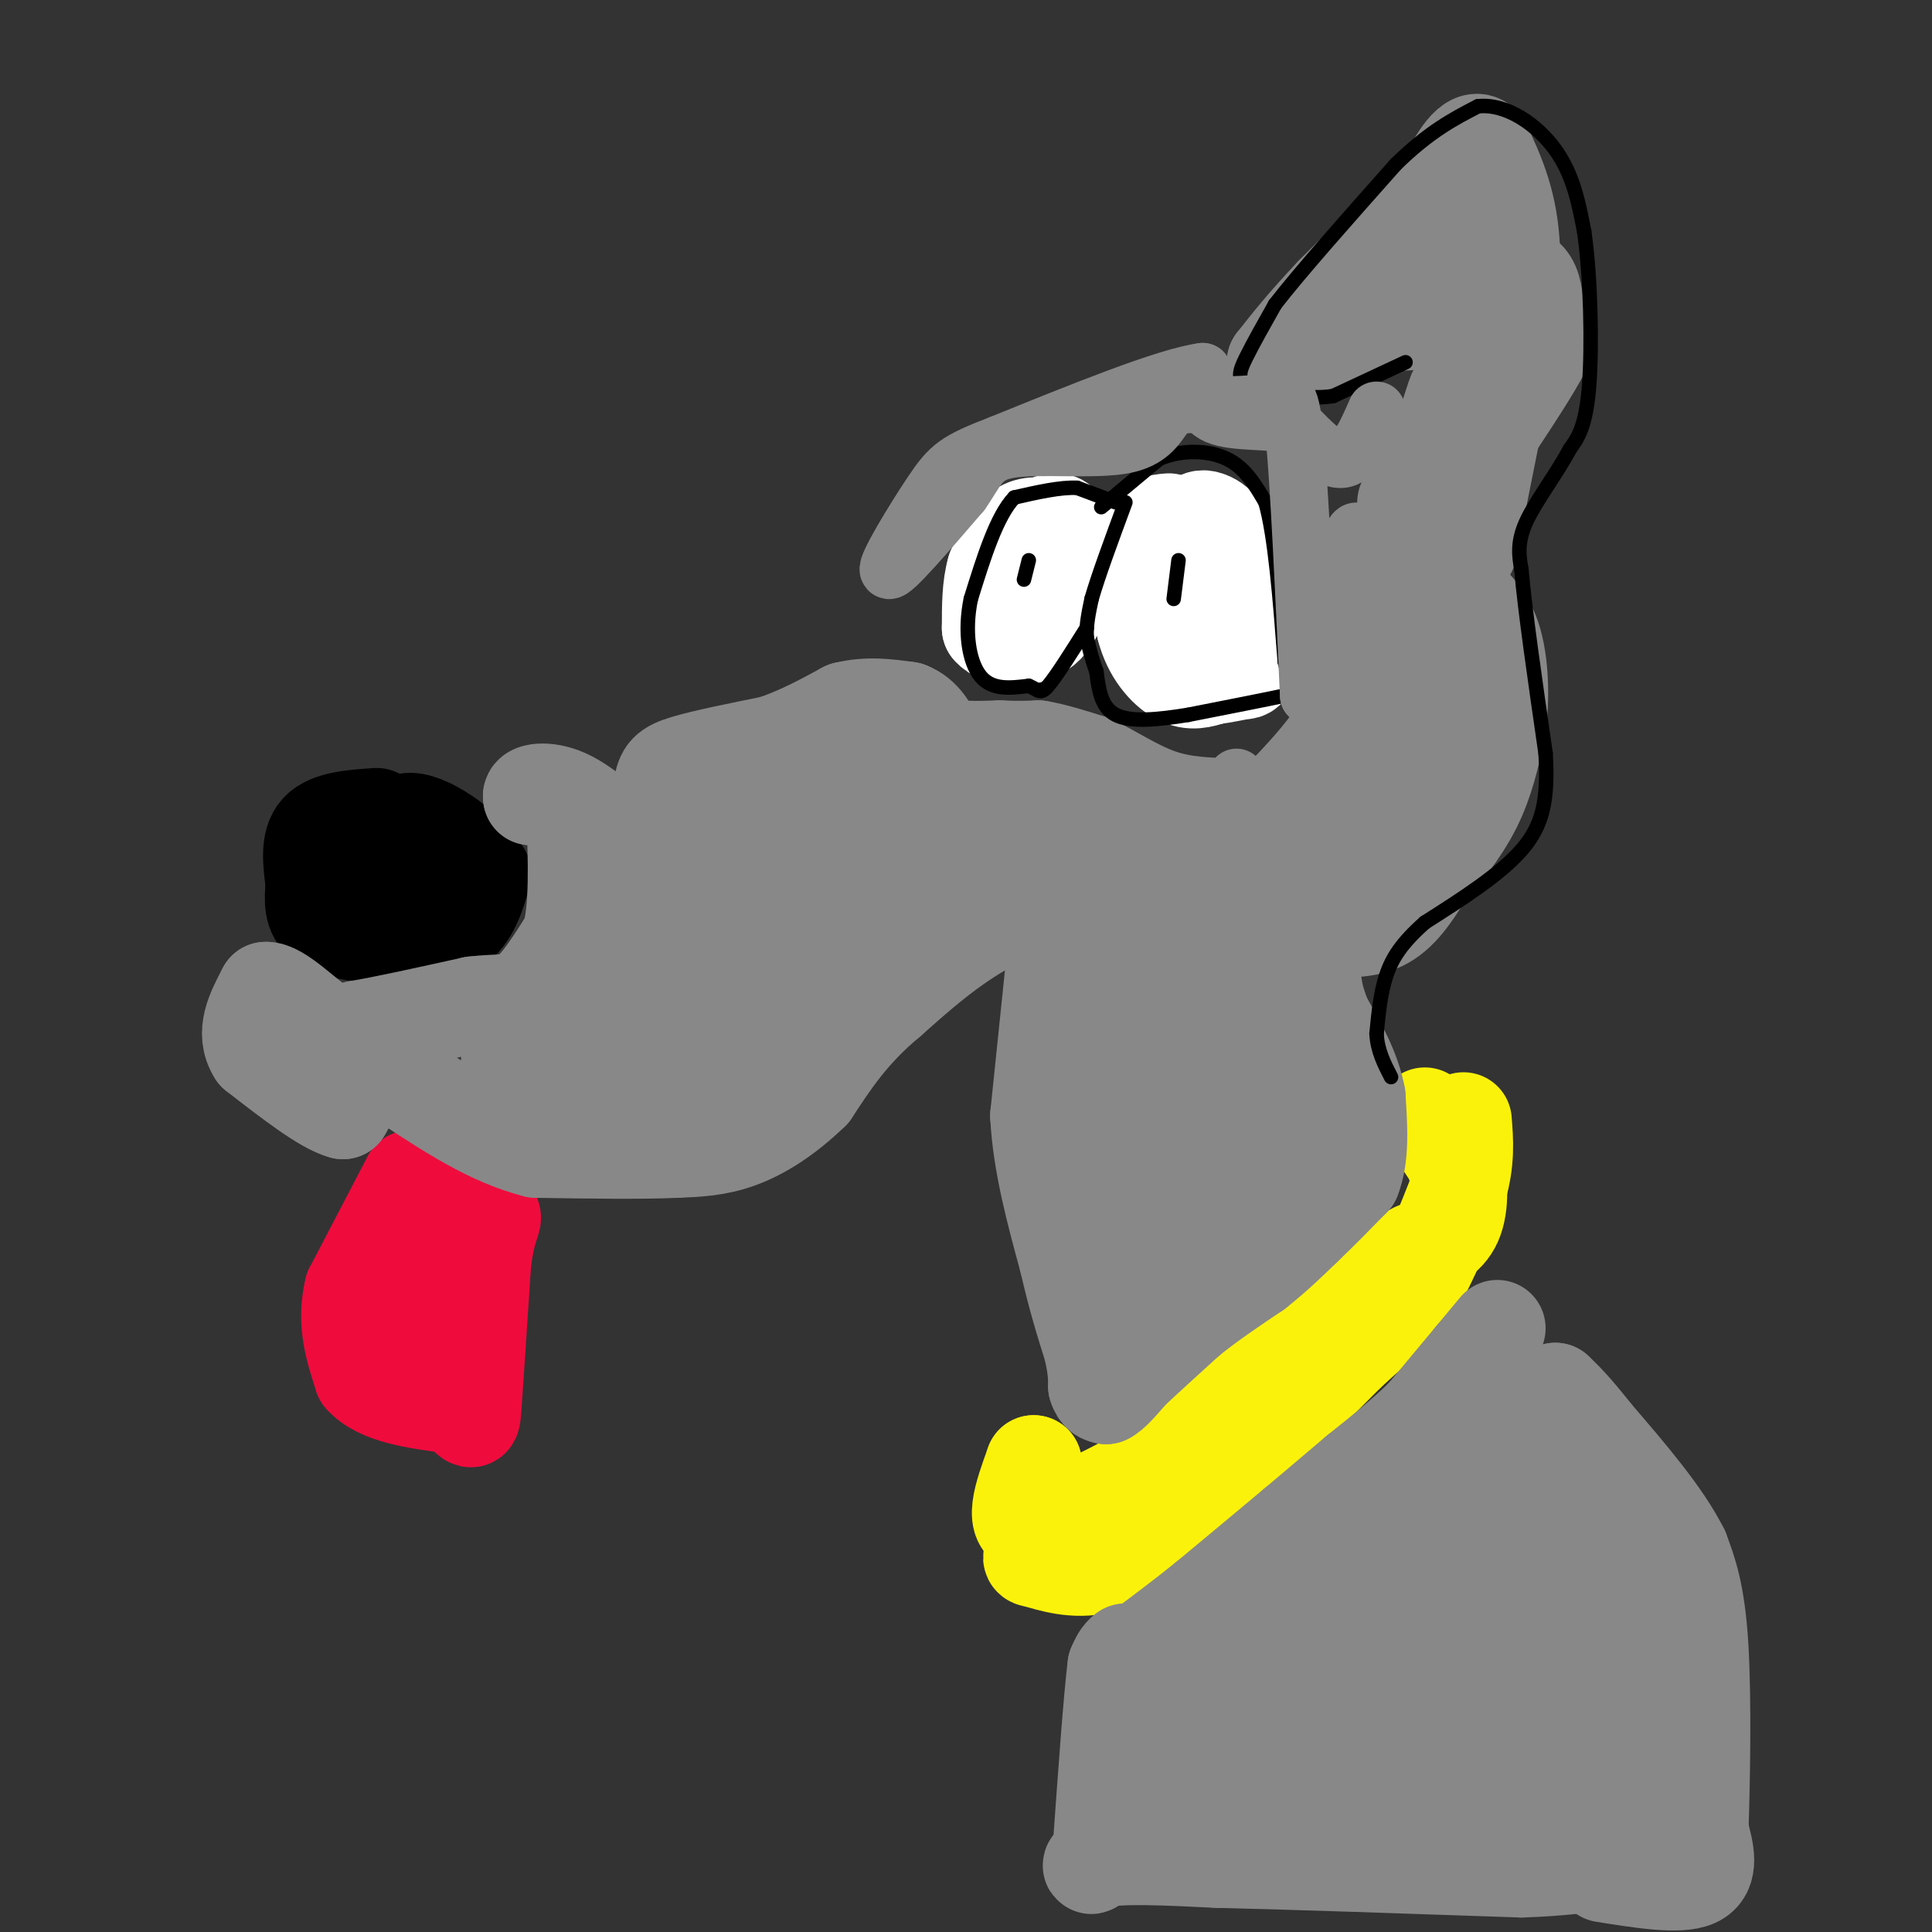 <svg viewBox='0 0 400 400' version='1.1' xmlns='http://www.w3.org/2000/svg' xmlns:xlink='http://www.w3.org/1999/xlink'><rect x="0" y="0" width="400" height="400" fill="#333333" stroke="none"/><g fill='none' stroke='#FBF20B' stroke-width='20' stroke-linecap='round' stroke-linejoin='round'><path d='M295,231c0.000,0.000 6.000,9.000 6,9'/><path d='M301,240c1.289,4.022 1.511,9.578 0,13c-1.511,3.422 -4.756,4.711 -8,6'/><path d='M293,259c-4.833,3.667 -12.917,9.833 -21,16'/><path d='M272,275c-8.333,7.000 -18.667,16.500 -29,26'/><path d='M243,301c-9.667,6.833 -19.333,10.917 -29,15'/><path d='M214,316c-4.833,0.333 -2.417,-6.333 0,-13'/><path d='M214,303c0.000,0.667 0.000,8.833 0,17'/><path d='M214,320c-0.345,3.119 -1.208,2.417 1,3c2.208,0.583 7.488,2.452 13,1c5.512,-1.452 11.256,-6.226 17,-11'/><path d='M245,313c8.500,-7.333 21.250,-20.167 34,-33'/><path d='M279,280c8.000,-7.356 11.000,-9.244 14,-14c3.000,-4.756 6.000,-12.378 9,-20'/><path d='M302,246c1.667,-5.667 1.333,-9.833 1,-14'/></g>
<g fill='none' stroke='#F00B3D' stroke-width='20' stroke-linecap='round' stroke-linejoin='round'><path d='M85,244c0.000,0.000 -12.000,23.000 -12,23'/><path d='M73,267c-1.667,6.833 0.167,12.417 2,18'/><path d='M75,285c3.500,4.000 11.250,5.000 19,6'/><path d='M94,291c3.756,2.267 3.644,4.933 4,0c0.356,-4.933 1.178,-17.467 2,-30'/><path d='M100,261c0.889,-6.622 2.111,-8.178 2,-9c-0.111,-0.822 -1.556,-0.911 -3,-1'/><path d='M99,251c-1.000,5.167 -2.000,18.583 -3,32'/><path d='M96,283c-2.226,3.405 -6.292,-4.083 -8,-10c-1.708,-5.917 -1.060,-10.262 0,-13c1.060,-2.738 2.530,-3.869 4,-5'/><path d='M92,255c1.733,-3.667 4.067,-10.333 5,-7c0.933,3.333 0.467,16.667 0,30'/><path d='M97,278c-0.167,5.667 -0.583,4.833 -1,4'/></g>
<g fill='none' stroke='#FFFFFF' stroke-width='20' stroke-linecap='round' stroke-linejoin='round'><path d='M217,109c-2.083,-0.250 -4.167,-0.500 -6,1c-1.833,1.500 -3.417,4.750 -5,8'/><path d='M206,118c-1.000,3.333 -1.000,7.667 -1,12'/><path d='M205,130c2.067,2.489 7.733,2.711 11,0c3.267,-2.711 4.133,-8.356 5,-14'/><path d='M221,116c0.600,-4.133 -0.400,-7.467 -2,-8c-1.600,-0.533 -3.800,1.733 -6,4'/><path d='M213,112c-1.167,1.333 -1.083,2.667 -1,4'/><path d='M242,108c-2.083,0.167 -4.167,0.333 -5,4c-0.833,3.667 -0.417,10.833 0,18'/><path d='M237,130c1.244,5.022 4.356,8.578 7,10c2.644,1.422 4.822,0.711 7,0'/><path d='M251,140c2.333,-0.238 4.667,-0.833 6,-1c1.333,-0.167 1.667,0.095 1,-4c-0.667,-4.095 -2.333,-12.548 -4,-21'/><path d='M254,114c-1.119,-4.536 -1.917,-5.375 -3,-6c-1.083,-0.625 -2.452,-1.036 -3,0c-0.548,1.036 -0.274,3.518 0,6'/><path d='M248,114c1.000,2.833 3.500,6.917 6,11'/></g>
<g fill='none' stroke='#000000' stroke-width='20' stroke-linecap='round' stroke-linejoin='round'><path d='M78,169c-4.917,0.333 -9.833,0.667 -12,3c-2.167,2.333 -1.583,6.667 -1,11'/><path d='M65,183c-0.289,3.356 -0.511,6.244 2,8c2.511,1.756 7.756,2.378 13,3'/><path d='M80,194c4.867,0.511 10.533,0.289 14,-2c3.467,-2.289 4.733,-6.644 6,-11'/><path d='M100,181c-2.267,-4.689 -10.933,-10.911 -15,-11c-4.067,-0.089 -3.533,5.956 -3,12'/><path d='M82,182c-1.450,2.440 -3.574,2.541 0,3c3.574,0.459 12.847,1.278 15,0c2.153,-1.278 -2.813,-4.651 -6,-6c-3.187,-1.349 -4.593,-0.675 -6,0'/><path d='M85,179c-1.333,0.667 -1.667,2.333 -2,4'/></g>
<g fill='none' stroke='#888888' stroke-width='20' stroke-linecap='round' stroke-linejoin='round'><path d='M310,275c0.000,0.000 -5.000,6.000 -5,6'/><path d='M305,281c-2.500,3.000 -6.250,7.500 -10,12'/><path d='M295,293c-4.000,4.000 -9.000,8.000 -14,12'/><path d='M281,305c-4.500,3.833 -8.750,7.417 -13,11'/><path d='M268,316c-5.167,4.333 -11.583,9.667 -18,15'/><path d='M250,331c-5.167,4.167 -9.083,7.083 -13,10'/><path d='M237,341c-2.833,1.833 -3.417,1.417 -4,1'/><path d='M233,342c-1.000,0.667 -1.500,1.833 -2,3'/><path d='M231,345c-0.833,6.667 -1.917,21.833 -3,37'/><path d='M228,382c-1.533,6.422 -3.867,3.978 0,3c3.867,-0.978 13.933,-0.489 24,0'/><path d='M252,385c14.500,0.333 38.750,1.167 63,2'/><path d='M315,387c15.500,-0.500 22.750,-2.750 30,-5'/><path d='M345,382c5.333,-0.833 3.667,-0.417 2,0'/><path d='M332,388c7.833,1.250 15.667,2.500 19,1c3.333,-1.500 2.167,-5.750 1,-10'/><path d='M352,379c0.333,-9.111 0.667,-26.889 0,-38c-0.667,-11.111 -2.333,-15.556 -4,-20'/><path d='M348,321c-3.667,-7.333 -10.833,-15.667 -18,-24'/><path d='M330,297c-4.333,-5.500 -6.167,-7.250 -8,-9'/><path d='M322,288c2.044,3.489 11.156,16.711 16,29c4.844,12.289 5.422,23.644 6,35'/><path d='M344,352c0.417,7.774 -1.542,9.708 -2,12c-0.458,2.292 0.583,4.940 -8,7c-8.583,2.060 -26.792,3.530 -45,5'/><path d='M289,376c-16.274,0.893 -34.458,0.625 -43,0c-8.542,-0.625 -7.440,-1.607 -7,-4c0.440,-2.393 0.220,-6.196 0,-10'/><path d='M239,362c1.826,-8.164 6.393,-23.574 8,-22c1.607,1.574 0.256,20.133 2,26c1.744,5.867 6.585,-0.959 10,-6c3.415,-5.041 5.404,-8.297 7,-14c1.596,-5.703 2.798,-13.851 4,-22'/><path d='M270,324c0.869,-7.250 1.042,-14.375 1,-3c-0.042,11.375 -0.298,41.250 3,44c3.298,2.750 10.149,-21.625 17,-46'/><path d='M291,319c3.388,-0.098 3.358,22.656 4,31c0.642,8.344 1.956,2.278 4,1c2.044,-1.278 4.820,2.233 6,-7c1.180,-9.233 0.766,-31.209 1,-39c0.234,-7.791 1.117,-1.395 2,5'/><path d='M308,310c2.024,8.571 6.083,27.500 8,26c1.917,-1.500 1.690,-23.429 1,-34c-0.690,-10.571 -1.845,-9.786 -3,-9'/><path d='M314,293c-0.506,-3.325 -0.270,-7.139 -7,2c-6.730,9.139 -20.427,31.230 -26,44c-5.573,12.770 -3.021,16.220 -1,20c2.021,3.780 3.510,7.890 5,12'/><path d='M285,371c7.315,3.080 23.101,4.781 33,3c9.899,-1.781 13.911,-7.044 16,-11c2.089,-3.956 2.255,-6.603 1,-10c-1.255,-3.397 -3.930,-7.542 -9,-9c-5.070,-1.458 -12.535,-0.229 -20,1'/><path d='M306,345c-6.737,1.885 -13.579,6.099 -12,8c1.579,1.901 11.578,1.489 18,0c6.422,-1.489 9.268,-4.055 10,-7c0.732,-2.945 -0.648,-6.270 0,-10c0.648,-3.730 3.324,-7.865 6,-12'/><path d='M328,324c1.715,0.628 3.001,8.199 4,18c0.999,9.801 1.711,21.833 -2,27c-3.711,5.167 -11.845,3.468 -18,0c-6.155,-3.468 -10.330,-8.705 -19,-12c-8.670,-3.295 -21.835,-4.647 -35,-6'/><path d='M258,351c-6.000,-3.667 -3.500,-9.833 -1,-16'/><path d='M335,361c0.000,0.000 -14.000,2.000 -14,2'/><path d='M218,202c0.000,0.000 -3.000,29.000 -3,29'/><path d='M215,231c0.500,9.833 3.250,19.917 6,30'/><path d='M221,261c1.833,8.000 3.417,13.000 5,18'/><path d='M226,279c1.000,4.333 1.000,6.167 1,8'/><path d='M227,287c0.500,1.667 1.250,1.833 2,2'/><path d='M229,289c1.167,-0.500 3.083,-2.750 5,-5'/><path d='M234,284c2.833,-2.667 7.417,-6.833 12,-11'/><path d='M246,273c4.333,-3.500 9.167,-6.750 14,-10'/><path d='M260,263c4.000,-3.167 7.000,-6.083 10,-9'/><path d='M270,254c3.333,-3.167 6.667,-6.583 10,-10'/><path d='M280,244c1.833,-4.500 1.417,-10.750 1,-17'/><path d='M281,227c-1.000,-5.500 -4.000,-10.750 -7,-16'/><path d='M274,211c-1.500,-3.833 -1.750,-5.417 -2,-7'/><path d='M231,192c-2.083,11.917 -4.167,23.833 -4,33c0.167,9.167 2.583,15.583 5,22'/><path d='M232,247c0.929,5.417 0.750,7.958 3,9c2.250,1.042 6.929,0.583 11,-1c4.071,-1.583 7.536,-4.292 11,-7'/><path d='M257,248c6.845,-5.643 18.458,-16.250 21,-20c2.542,-3.750 -3.988,-0.643 -13,6c-9.012,6.643 -20.506,16.821 -32,27'/><path d='M233,261c-5.585,4.774 -3.549,3.207 -2,3c1.549,-0.207 2.609,0.944 4,1c1.391,0.056 3.112,-0.984 7,-6c3.888,-5.016 9.944,-14.008 16,-23'/><path d='M258,236c4.837,-7.645 8.929,-15.259 10,-20c1.071,-4.741 -0.878,-6.611 -2,-9c-1.122,-2.389 -1.418,-5.297 -6,0c-4.582,5.297 -13.452,18.799 -17,22c-3.548,3.201 -1.774,-3.900 0,-11'/><path d='M243,218c-0.462,-7.544 -1.615,-20.906 -3,-25c-1.385,-4.094 -3.000,1.078 -4,5c-1.000,3.922 -1.385,6.594 0,10c1.385,3.406 4.538,7.544 7,9c2.462,1.456 4.231,0.228 6,-1'/><path d='M249,216c2.402,-1.357 5.407,-4.250 7,-10c1.593,-5.750 1.775,-14.356 0,-17c-1.775,-2.644 -5.507,0.673 -7,4c-1.493,3.327 -0.746,6.663 0,10'/><path d='M249,203c1.167,0.667 4.083,-2.667 7,-6'/><path d='M239,246c13.083,-23.000 26.167,-46.000 33,-56c6.833,-10.000 7.417,-7.000 8,-4'/><path d='M280,186c2.333,-1.500 4.167,-3.250 6,-5'/><path d='M272,192c5.083,0.417 10.167,0.833 14,-1c3.833,-1.833 6.417,-5.917 9,-10'/><path d='M295,181c3.400,-3.956 7.400,-8.844 10,-14c2.600,-5.156 3.800,-10.578 5,-16'/><path d='M310,151c0.911,-6.267 0.689,-13.933 -1,-19c-1.689,-5.067 -4.844,-7.533 -8,-10'/><path d='M301,122c-1.333,-1.667 -0.667,-0.833 0,0'/><path d='M304,114c0.000,0.000 5.000,-25.000 5,-25'/><path d='M309,89c1.500,-10.333 2.750,-23.667 4,-37'/><path d='M313,52c-0.333,-9.833 -3.167,-15.917 -6,-22'/><path d='M307,30c-2.333,-2.333 -5.167,2.833 -8,8'/><path d='M299,38c-5.167,5.167 -14.083,14.083 -23,23'/><path d='M276,61c-5.833,6.167 -8.917,10.083 -12,14'/><path d='M264,75c1.167,1.333 10.083,-2.333 19,-6'/><path d='M283,69c6.500,-3.333 13.250,-8.667 20,-14'/><path d='M303,55c-0.667,0.489 -12.333,8.711 -13,11c-0.667,2.289 9.667,-1.356 20,-5'/><path d='M310,61c3.833,-1.702 3.417,-3.458 4,-4c0.583,-0.542 2.167,0.131 3,2c0.833,1.869 0.917,4.935 1,8'/><path d='M318,67c1.400,1.022 4.400,-0.422 1,6c-3.400,6.422 -13.200,20.711 -23,35'/><path d='M296,108c-2.289,-0.644 3.489,-19.756 5,-25c1.511,-5.244 -1.244,3.378 -4,12'/><path d='M297,95c-2.178,5.956 -5.622,14.844 -5,13c0.622,-1.844 5.311,-14.422 10,-27'/><path d='M302,81c0.833,-0.333 -2.083,12.333 -5,25'/><path d='M291,104c3.167,25.500 6.333,51.000 7,54c0.667,3.000 -1.167,-16.500 -3,-36'/><path d='M295,122c-0.231,-9.238 0.691,-14.332 0,-8c-0.691,6.332 -2.994,24.089 -7,39c-4.006,14.911 -9.716,26.974 -12,27c-2.284,0.026 -1.142,-11.987 0,-24'/><path d='M276,156c1.690,-8.536 5.917,-17.875 5,-14c-0.917,3.875 -6.976,20.964 -11,30c-4.024,9.036 -6.012,10.018 -8,11'/><path d='M262,183c-9.167,2.500 -28.083,3.250 -47,4'/><path d='M215,187c-13.000,4.000 -22.000,12.000 -31,20'/><path d='M184,207c-7.833,6.500 -11.917,12.750 -16,19'/><path d='M168,226c-5.244,5.089 -10.356,8.311 -15,10c-4.644,1.689 -8.822,1.844 -13,2'/><path d='M140,238c-7.000,0.333 -18.000,0.167 -29,0'/><path d='M111,238c-9.333,-2.333 -18.167,-8.167 -27,-14'/><path d='M84,224c-5.833,-2.333 -6.917,-1.167 -8,0'/><path d='M76,224c-2.167,1.000 -3.583,3.500 -5,6'/><path d='M71,230c-3.833,-1.000 -10.917,-6.500 -18,-12'/><path d='M53,218c-2.667,-4.167 -0.333,-8.583 2,-13'/><path d='M55,205c2.667,-0.244 8.333,5.644 12,8c3.667,2.356 5.333,1.178 7,0'/><path d='M74,213c5.167,-0.833 14.583,-2.917 24,-5'/><path d='M98,208c5.778,-0.689 8.222,0.089 11,-2c2.778,-2.089 5.889,-7.044 9,-12'/><path d='M118,194c1.667,-6.167 1.333,-15.583 1,-25'/><path d='M119,169c-1.333,-4.833 -5.167,-4.417 -9,-4'/><path d='M110,165c-0.422,-1.067 3.022,-1.733 7,0c3.978,1.733 8.489,5.867 13,10'/><path d='M130,175c3.311,2.356 5.089,3.244 6,1c0.911,-2.244 0.956,-7.622 1,-13'/><path d='M137,163c0.467,-2.956 1.133,-3.844 5,-5c3.867,-1.156 10.933,-2.578 18,-4'/><path d='M160,154c5.500,-1.833 10.250,-4.417 15,-7'/><path d='M175,147c4.667,-1.167 8.833,-0.583 13,0'/><path d='M188,147c3.167,1.167 4.583,4.083 6,7'/><path d='M194,154c3.167,1.333 8.083,1.167 13,1'/><path d='M207,155c3.500,0.167 5.750,0.083 8,0'/><path d='M215,155c3.167,0.500 7.083,1.750 11,3'/><path d='M226,158c4.156,1.933 9.044,5.267 14,7c4.956,1.733 9.978,1.867 15,2'/><path d='M255,167c-0.333,1.333 -8.667,3.667 -17,6'/><path d='M238,173c-15.044,1.156 -44.156,1.044 -62,2c-17.844,0.956 -24.422,2.978 -31,5'/><path d='M145,180c-1.695,0.110 9.566,-2.115 19,-6c9.434,-3.885 17.040,-9.431 16,-12c-1.040,-2.569 -10.726,-2.163 -18,0c-7.274,2.163 -12.137,6.081 -17,10'/><path d='M145,172c-4.200,8.133 -6.200,23.467 -12,32c-5.800,8.533 -15.400,10.267 -25,12'/><path d='M108,216c-4.155,3.143 -2.042,5.000 -2,6c0.042,1.000 -1.988,1.143 6,1c7.988,-0.143 25.994,-0.571 44,-1'/><path d='M156,222c4.188,0.549 -7.342,2.421 -10,0c-2.658,-2.421 3.556,-9.133 11,-14c7.444,-4.867 16.120,-7.887 21,-13c4.880,-5.113 5.966,-12.318 6,-16c0.034,-3.682 -0.983,-3.841 -2,-4'/><path d='M182,175c-11.000,3.977 -37.500,15.919 -43,22c-5.500,6.081 10.000,6.300 25,1c15.000,-5.300 29.500,-16.119 26,-13c-3.500,3.119 -25.000,20.177 -33,27c-8.000,6.823 -2.500,3.412 3,0'/><path d='M160,212c8.285,-6.786 27.496,-23.752 35,-32c7.504,-8.248 3.300,-7.778 0,-11c-3.300,-3.222 -5.696,-10.137 -7,-14c-1.304,-3.863 -1.515,-4.675 -7,-1c-5.485,3.675 -16.242,11.838 -27,20'/><path d='M154,174c-5.798,7.607 -6.792,16.625 -7,17c-0.208,0.375 0.369,-7.893 -2,-10c-2.369,-2.107 -7.685,1.946 -13,6'/></g>
<g fill='none' stroke='#000000' stroke-width='3' stroke-linecap='round' stroke-linejoin='round'><path d='M291,75c0.000,0.000 -15.000,7.000 -15,7'/><path d='M276,82c-5.333,0.833 -11.167,-0.583 -17,-2'/><path d='M259,80c-3.133,-1.156 -2.467,-3.044 -1,-6c1.467,-2.956 3.733,-6.978 6,-11'/><path d='M264,63c5.167,-6.667 15.083,-17.833 25,-29'/><path d='M289,34c7.000,-6.833 12.000,-9.417 17,-12'/><path d='M306,22c5.933,-0.622 12.267,3.822 16,9c3.733,5.178 4.867,11.089 6,17'/><path d='M328,48c1.333,9.178 1.667,23.622 1,32c-0.667,8.378 -2.333,10.689 -4,13'/><path d='M325,93c-2.578,4.911 -7.022,10.689 -9,15c-1.978,4.311 -1.489,7.156 -1,10'/><path d='M315,118c0.667,8.000 2.833,23.000 5,38'/><path d='M320,156c0.556,9.689 -0.556,14.911 -5,20c-4.444,5.089 -12.222,10.044 -20,15'/><path d='M295,191c-4.800,4.244 -6.800,7.356 -8,11c-1.200,3.644 -1.600,7.822 -2,12'/><path d='M285,214c0.167,3.500 1.583,6.250 3,9'/><path d='M228,105c0.000,0.000 12.000,-10.000 12,-10'/><path d='M240,95c4.622,-1.956 10.178,-1.844 14,0c3.822,1.844 5.911,5.422 8,9'/><path d='M262,104c2.000,7.000 3.000,20.000 4,33'/><path d='M266,137c1.511,6.511 3.289,6.289 0,7c-3.289,0.711 -11.644,2.356 -20,4'/><path d='M246,148c-6.267,1.022 -11.933,1.578 -15,0c-3.067,-1.578 -3.533,-5.289 -4,-9'/><path d='M227,139c-1.000,-2.667 -1.500,-4.833 -2,-7'/><path d='M225,132c-0.167,-2.500 0.417,-5.250 1,-8'/><path d='M226,124c1.333,-4.667 4.167,-12.333 7,-20'/><path d='M231,104c0.000,0.000 -8.000,-3.000 -8,-3'/><path d='M223,101c-3.500,-0.167 -8.250,0.917 -13,2'/><path d='M210,103c-3.667,3.833 -6.333,12.417 -9,21'/><path d='M201,124c-1.400,6.733 -0.400,13.067 2,16c2.400,2.933 6.200,2.467 10,2'/><path d='M213,142c2.089,0.844 2.311,1.956 4,0c1.689,-1.956 4.844,-6.978 8,-12'/><path d='M213,116c0.000,0.000 -1.000,4.000 -1,4'/><path d='M244,116c0.000,0.000 -1.000,8.000 -1,8'/></g>
<g fill='none' stroke='#888888' stroke-width='12' stroke-linecap='round' stroke-linejoin='round'><path d='M285,85c-2.083,4.750 -4.167,9.500 -7,10c-2.833,0.500 -6.417,-3.250 -10,-7'/><path d='M268,88c-4.978,-1.133 -12.422,-0.467 -16,-2c-3.578,-1.533 -3.289,-5.267 -3,-9'/><path d='M249,77c-7.500,1.000 -24.750,8.000 -42,15'/><path d='M207,92c-8.952,3.440 -10.333,4.542 -14,10c-3.667,5.458 -9.619,15.274 -9,16c0.619,0.726 7.810,-7.637 15,-16'/><path d='M199,102c3.246,-4.561 3.860,-7.965 10,-9c6.140,-1.035 17.807,0.298 24,-1c6.193,-1.298 6.912,-5.228 9,-7c2.088,-1.772 5.544,-1.386 9,-1'/><path d='M251,84c3.845,-0.155 8.958,-0.042 12,-1c3.042,-0.958 4.012,-2.988 5,7c0.988,9.988 1.994,31.994 3,54'/><path d='M271,144c2.310,-0.226 6.583,-27.792 9,-33c2.417,-5.208 2.976,11.940 0,24c-2.976,12.060 -9.488,19.030 -16,26'/><path d='M264,161c-4.000,4.333 -6.000,2.167 -8,0'/></g>
</svg>
